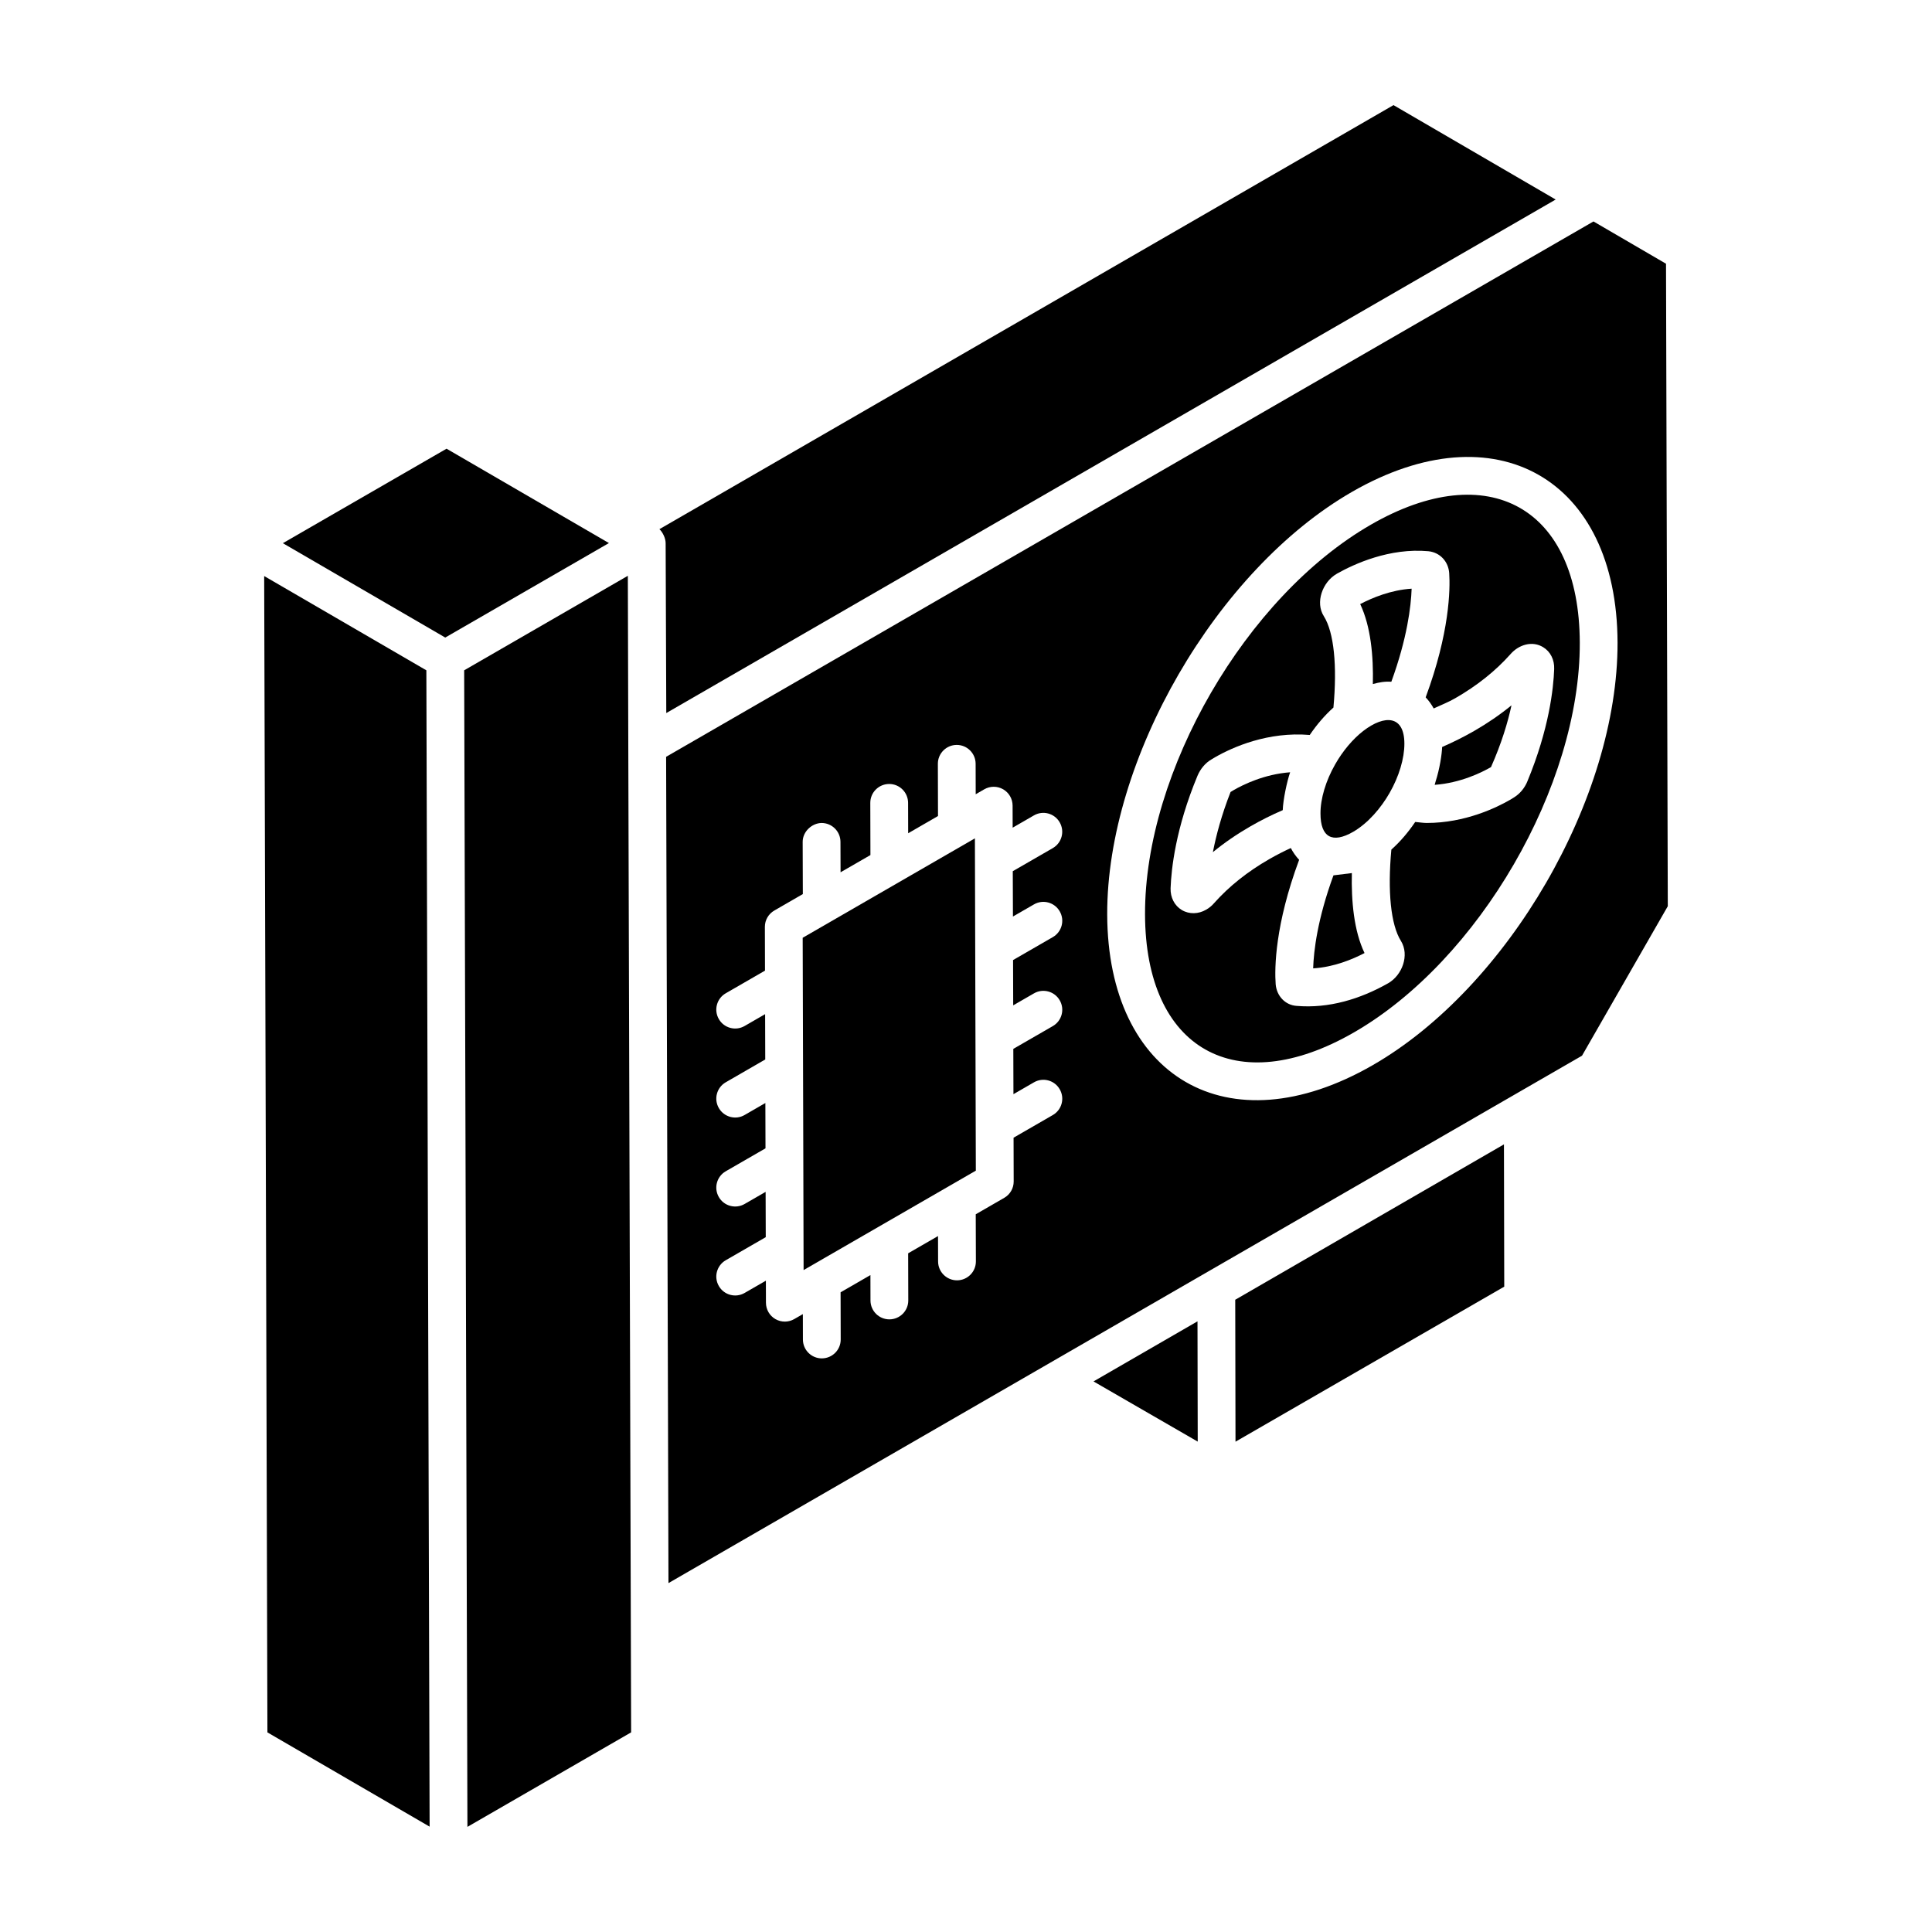<?xml version="1.0" encoding="UTF-8"?>
<!-- Uploaded to: ICON Repo, www.svgrepo.com, Generator: ICON Repo Mixer Tools -->
<svg fill="#000000" width="800px" height="800px" version="1.1" viewBox="144 144 512 512" xmlns="http://www.w3.org/2000/svg">
 <g>
  <path d="m431.04 520.07c0.41 0.238 0.805 0.465 1.254 0.727-0.047-0.027-0.621-0.359-1.492-0.863 0.078 0.043 0.168 0.094 0.238 0.137z"/>
  <path d="m470.11 353.89c-2.387 6.094-3.824 11.504-4.684 15.941 3.004-2.473 6.367-4.781 9.996-6.867 2.75-1.586 5.606-3.012 8.52-4.266 0.082-2.676 1.094-7.559 1.957-10.035-6.809 0.5-12.41 3.258-14.914 4.695z"/>
  <path d="m433.79 510.09 27.621 15.953c0.004 1.988-0.059-30.637-0.062-31.875z"/>
  <path d="m471.35 488.45c-0.004-2.152 0.07 36.586 0.07 37.613l71.219-41.086-0.078-37.703c4.762-2.754-70.199 40.59-71.211 41.176z"/>
  <path d="m356.72 392.52c0.082 29.367 0.137 49.512 0.176 63.137 0.004 1.051 0.008 3.098 0.016 5.59 0 0.66 0.004 1.398 0.004 2.016 0-0.695-0.004-1.371-0.004-2.016-0.004-1.723-0.012-3.586-0.016-5.59-0.008-2.871 0.004 1.672 0.066 24.926v-0.629c0-0.535-0.004-1.398-0.008-2.445 0-0.703-0.004-1.562-0.008-2.547-0.004-1.113-0.008-2.312-0.012-3.586-0.008-2.231-0.012-4.859-0.023-8.055 0.008 2.594 0.016 5.426 0.023 8.055 0.004 1.348 0.008 2.562 0.012 3.586 0.004 0.918 0.004 1.805 0.008 2.547 0.004 1.23 0.004 1.949 0.008 2.445v0.629l45.645-26.348c-0.051-18.301-0.18-65.18-0.246-88.062z"/>
  <path d="m267.01 321.64c0.117 41.531 0.785 278.55 0.863 306.5l43.383-25.047c-0.809-277.06-0.871-305.67-0.871-306.5z"/>
  <path d="m214.01 296.66 0.859 306.44 42.984 24.98c-0.211-74.676-0.66-234.68-0.863-306.44z"/>
  <path d="m262.34 262.91-43.379 25.039 43.035 25.008c2.598-1.5 42.434-24.496 43.375-25.039z"/>
  <path d="m556.27 196.88-42.98-25.023c-6.836 3.949-188.84 109.09-194.54 112.38 0.781 0.699 1.645 2.309 1.652 3.695l0.168 45.035z"/>
  <path d="m526.18 341.96c-0.062 1.879-0.625 5.727-1.738 9.16-0.094 0.293-0.137 0.582-0.238 0.871 6.828-0.488 12.441-3.266 14.926-4.703 2.809-6.336 4.461-11.875 5.43-16.371-3.023 2.473-6.336 4.742-9.926 6.809-2.715 1.555-5.551 2.973-8.453 4.234z"/>
  <path d="m507.34 283.02c-33.125 19.043-60.004 65.375-59.895 103.29 0.102 35.766 24.102 49.297 55.32 31.316 33.125-19.043 60.004-65.375 59.895-103.29-0.105-35.984-24.281-49.176-55.32-31.316zm41.441 68.031c-0.715 1.762-1.965 3.277-3.512 4.246l-1.113 0.676c-3.519 2.035-11.883 6.121-22.047 6.121-0.988 0-2.039-0.184-3.059-0.27-1.883 2.781-3.996 5.246-6.328 7.336-1.02 11.086-0.156 19.898 2.539 24.191 2.332 3.773 0.328 9.098-3.383 11.219-7.375 4.184-15.754 6.742-24.305 5.996-2.934-0.207-5.242-2.574-5.508-5.75-0.312-4.305-0.176-15.742 6.219-32.957-0.863-0.91-1.594-1.953-2.207-3.121-1.738 0.805-3.652 1.762-5.668 2.918-5.769 3.305-10.691 7.227-14.641 11.66-0.578 0.684-1.32 1.312-2.152 1.77-1.98 1.156-4.438 1.266-6.426 0.078-1.926-1.152-3.043-3.305-2.973-5.75 0.188-5.176 1.34-15.902 7.129-29.82 0.781-1.859 2.113-3.422 3.656-4.312l0.957-0.578c0.012 0 0.012-0.012 0.02-0.012 4.785-2.746 14.078-6.848 25.117-5.918 1.871-2.754 3.965-5.195 6.277-7.269 1.02-11.086 0.156-19.902-2.539-24.203-2.324-3.617-0.383-9.051 3.402-11.227 0.008-0.012 0.031-0.02 0.039-0.031 4.637-2.613 13.977-6.894 24.266-5.965 3.07 0.324 5.293 2.711 5.516 5.809 0.285 4.312 0.098 15.816-6.238 32.914 0.82 0.867 1.527 1.848 2.125 2.945 1.914-0.891 3.894-1.66 5.699-2.703 5.801-3.324 10.73-7.266 14.672-11.707 2.207-2.516 5.773-3.59 8.645-1.82 1.926 1.172 3.012 3.336 2.914 5.789-0.18 5.121-1.336 15.859-7.094 29.746z"/>
  <path d="m585.51 213.89-19.223-11.203-245.76 141.88 0.625 218.97c74.895-43.238 212.65-122.77 242.1-139.77l22.73-39.609zm-173.07 173 5.559-3.207c2.394-1.398 5.469-0.566 6.836 1.828 1.391 2.394 0.566 5.457-1.828 6.836l-10.535 6.078 0.035 12.004 5.492-3.168c2.394-1.398 5.469-0.559 6.836 1.828 1.391 2.394 0.566 5.457-1.828 6.836l-10.469 6.039 0.035 12.004 5.426-3.133c2.394-1.398 5.469-0.566 6.836 1.828 1.391 2.394 0.566 5.457-1.828 6.836l-10.402 6.004 0.031 11.594c0.012 1.789-0.949 3.453-2.504 4.344l-7.551 4.359 0.039 12.473c0.012 2.769-2.231 5.016-4.988 5.027h-0.02c-2.758 0-4.996-2.231-5.008-4.988l-0.02-6.742-7.914 4.566 0.031 12.492c0.012 2.758-2.231 5.008-4.996 5.016h-0.012c-2.758 0-4.996-2.231-5.008-4.996l-0.016-6.738-7.906 4.566 0.031 12.492c0.012 2.758-2.231 5.008-4.996 5.016h-0.012c-2.758 0-4.996-2.231-5.008-4.996l-0.016-6.738-2.273 1.312c-1.496 0.871-3.391 0.926-4.996 0.012-1.555-0.891-2.504-2.543-2.512-4.332l-0.016-5.848-5.629 3.246c-2.391 1.387-5.465 0.566-6.836-1.828-1.391-2.394-0.566-5.457 1.828-6.836l10.602-6.117-0.035-12.004-5.559 3.207c-2.391 1.387-5.465 0.566-6.836-1.828-1.391-2.394-0.566-5.457 1.828-6.836l10.535-6.078-0.035-12.012-5.492 3.172c-2.348 1.379-5.438 0.59-6.836-1.828-1.391-2.394-0.566-5.457 1.828-6.836l10.469-6.047-0.035-12.008-5.426 3.133c-2.391 1.387-5.465 0.566-6.836-1.828-1.391-2.394-0.566-5.457 1.828-6.836l10.402-6.004-0.031-11.582c-0.012-1.789 0.949-3.453 2.504-4.344l7.555-4.363-0.043-13.812c-0.012-2.777 2.484-4.988 5.008-5.027 2.758 0 4.996 2.231 5.008 4.988l0.027 8.078 7.914-4.566-0.035-13.82c-0.012-2.758 2.231-5.008 4.996-5.016h0.012c2.758 0 4.996 2.231 5.008 4.996l0.02 8.066 7.906-4.566-0.035-13.832c-0.012-2.758 2.231-5.008 4.996-5.016h0.004c2.758 0 4.996 2.231 5.008 4.996l0.02 8.078 2.269-1.309c1.547-0.898 3.453-0.891 4.996-0.012 1.555 0.891 2.504 2.543 2.512 4.332l0.016 5.848 5.625-3.246c2.394-1.398 5.469-0.566 6.836 1.828 1.391 2.394 0.566 5.457-1.828 6.836l-10.602 6.117zm95.305 39.414c-38.504 22.137-70.203 2.934-70.324-39.973-0.109-41.129 29.008-91.371 64.922-112.01 37.961-21.82 70.199-3.523 70.324 39.973 0.109 41.129-29.008 91.371-64.922 112.01z"/>
  <path d="m507.82 325.28c1.672-0.461 3.188-0.734 4.898-0.605 4.207-11.543 5.215-19.973 5.379-24.668-5.449 0.332-10.426 2.406-13.633 4.078 2.816 5.926 3.531 13.809 3.356 21.195z"/>
  <path d="m505.29 337.7c-2.777 2.152-5.43 5.293-7.453 8.852-2.492 4.363-3.914 9.117-3.894 13.039 0 6.301 3.141 8.031 8.656 4.852 3.965-2.297 7.387-6.332 9.664-10.32 2.492-4.352 3.922-9.117 3.914-13.047-0.004-7.5-5.18-7.758-10.887-3.375z"/>
  <path d="m497.38 375.98c-4.246 11.609-5.234 20-5.379 24.648 5.469-0.332 10.418-2.387 13.613-4.059-2.816-5.887-3.531-13.781-3.356-21.195 0.02-0.004-0.062 0.012-4.879 0.605z"/>
 </g>
</svg>